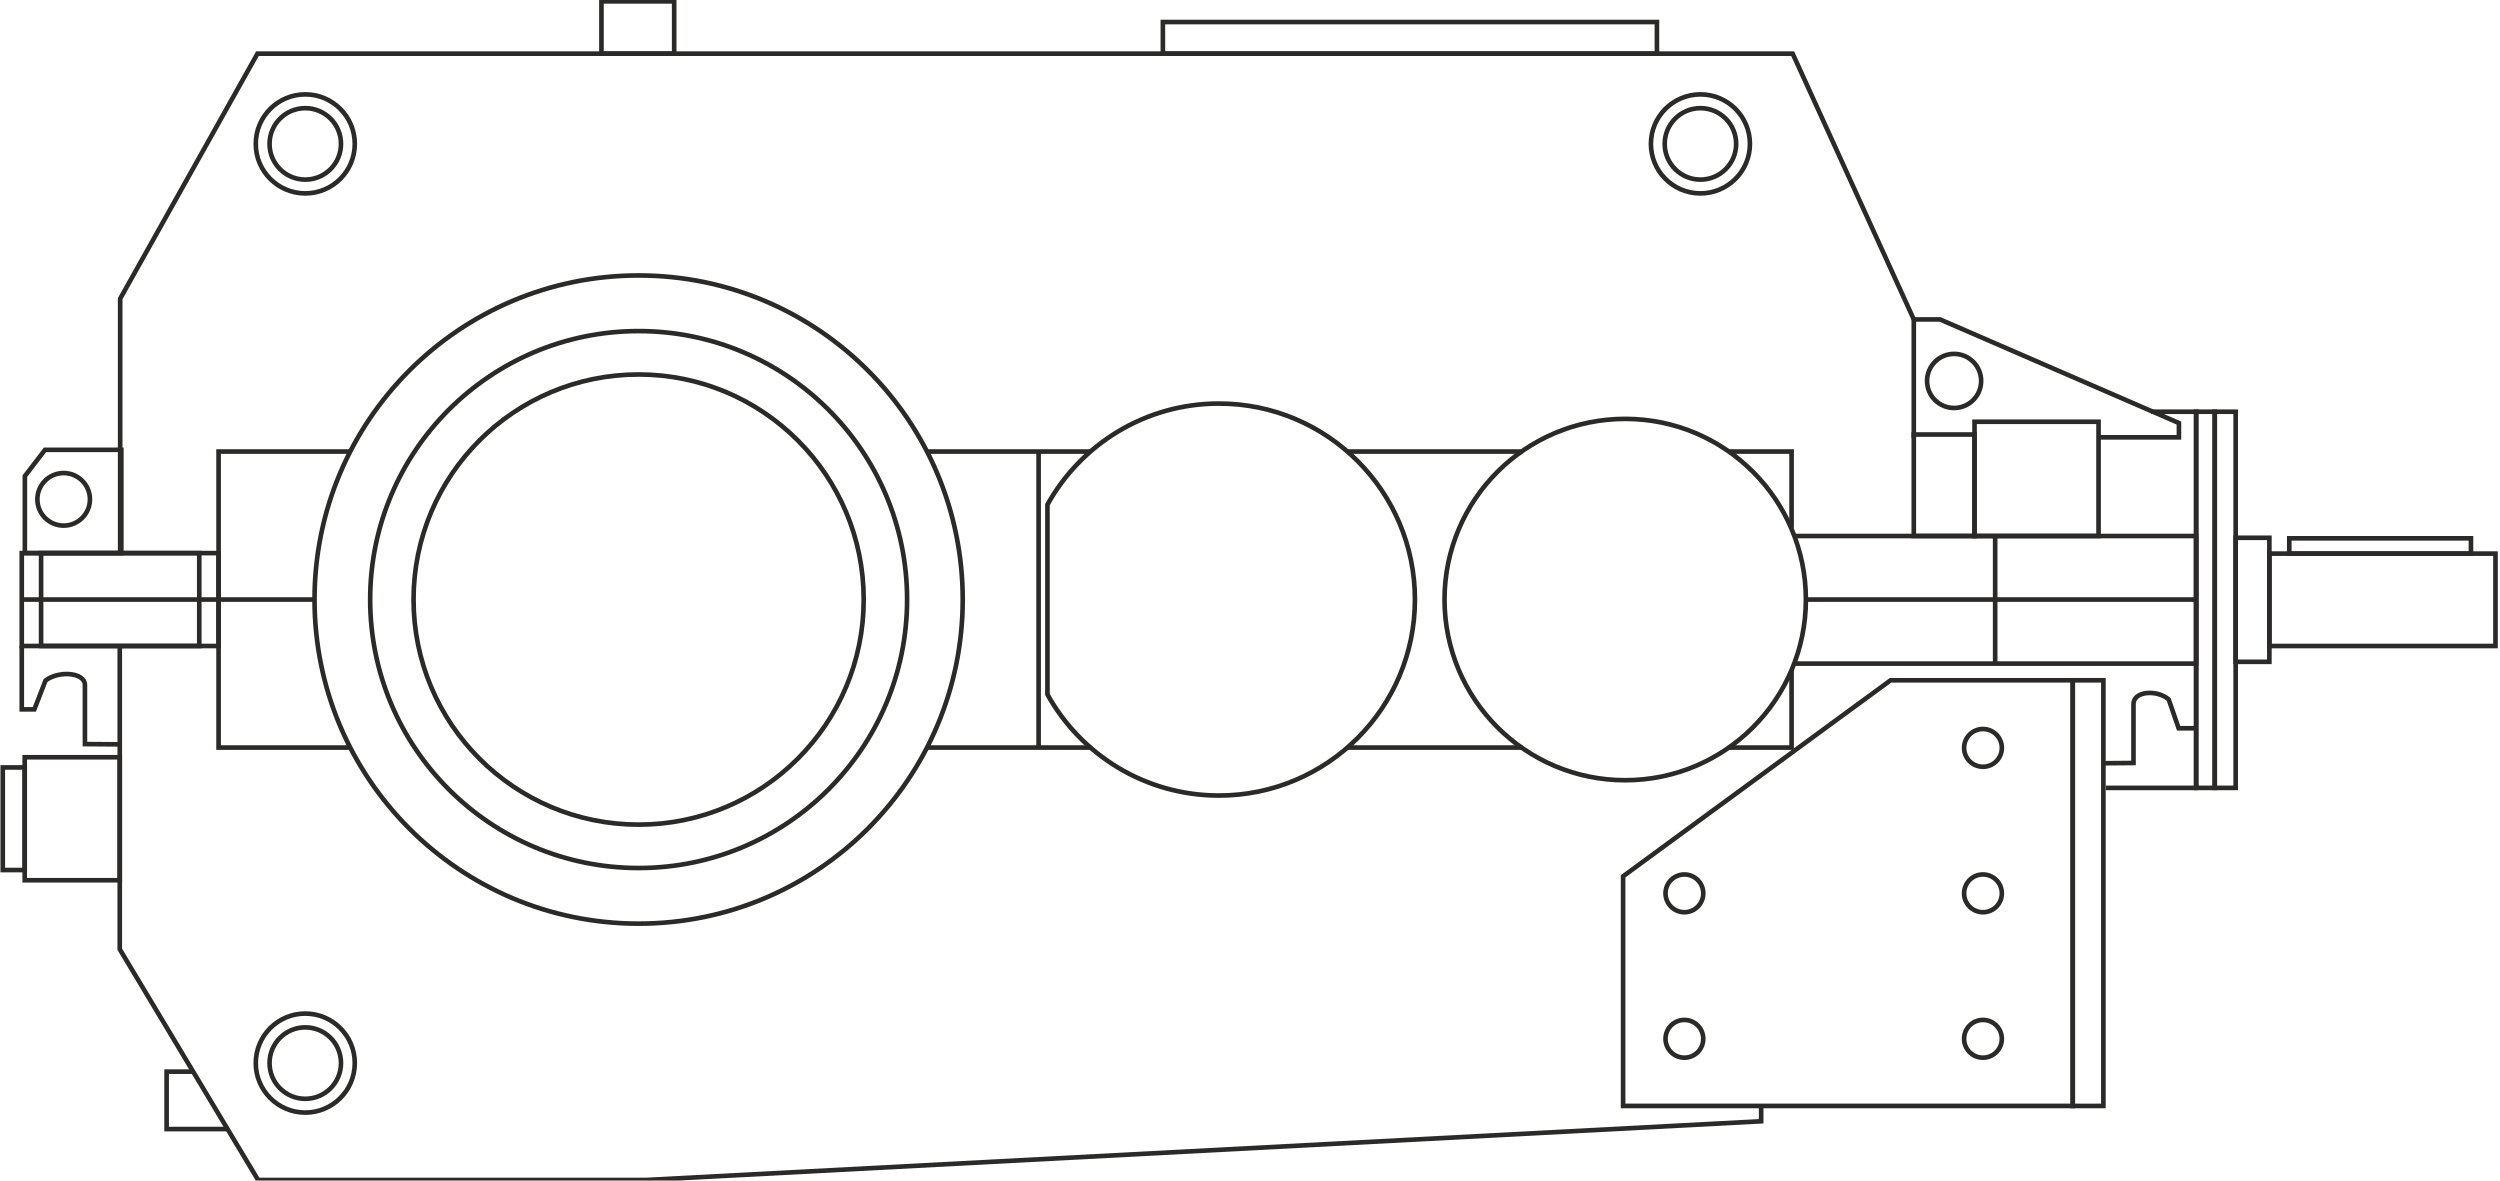 <?xml version="1.0" encoding="UTF-8"?> <svg xmlns="http://www.w3.org/2000/svg" xmlns:xlink="http://www.w3.org/1999/xlink" xml:space="preserve" width="108mm" height="51mm" version="1.1" style="shape-rendering:geometricPrecision; text-rendering:geometricPrecision; image-rendering:optimizeQuality; fill-rule:evenodd; clip-rule:evenodd" viewBox="0 0 10800 5100"> <defs> <style type="text/css"> .str0 {stroke:#2B2A29;stroke-width:20;stroke-miterlimit:22.926} .fil0 {fill:none} </style> </defs> <g id="Слой_x0020_1">  <g id="_2319614761088"> <path class="fil0 str0" d="M2758.88 1617.73c537.01,0 972.34,435.33 972.34,972.34 0,537.01 -435.33,972.34 -972.34,972.34 -537.01,0 -972.34,-435.33 -972.34,-972.34 0,-537.01 435.33,-972.34 972.34,-972.34z"></path> <path class="fil0 str0" d="M2758.88 1430.29c640.53,0 1159.78,519.25 1159.78,1159.78 0,640.53 -519.25,1159.78 -1159.78,1159.78 -640.53,0 -1159.78,-519.25 -1159.78,-1159.78 0,-640.53 519.25,-1159.78 1159.78,-1159.78z"></path> <path class="fil0 str0" d="M2758.88 1189.98c773.25,0 1400.09,626.84 1400.09,1400.09 0,773.25 -626.84,1400.09 -1400.09,1400.09 -773.25,0 -1400.09,-626.84 -1400.09,-1400.09 0,-773.25 626.84,-1400.09 1400.09,-1400.09z"></path> <path class="fil0 str0" d="M5265.81 1743.38c467.61,0 846.69,379.08 846.69,846.69 0,467.61 -379.08,846.69 -846.69,846.69 -318.82,0 -596.44,-176.25 -740.86,-436.6l0 -820.18c144.42,-260.35 422.04,-436.6 740.86,-436.6z"></path> <path class="fil0 str0" d="M7020.87 1809.55c431.07,0 780.52,349.45 780.52,780.52 0,431.07 -349.45,780.52 -780.52,780.52 -431.07,0 -780.52,-349.45 -780.52,-780.52 0,-431.07 349.45,-780.52 780.52,-780.52z"></path> <path class="fil0 str0" d="M7468.97 1950.66l270.67 0 0 329.05m0 616.25l0 333.52 -272.86 0m-889.13 0l-758.51 0m-1108.24 0l-707.33 0m-2489.91 0l-569.42 0 0 -1278.82 568.27 0m2490.91 0l706.67 0m1110.46 0l751.03 0"></path> <line class="fil0 str0" x1="4486.75" y1="3229.48" x2="4486.75" y2="1950.66"></line> <polyline class="fil0 str0" points="7750.91,2315.57 9487.31,2315.57 9487.31,2866.79 7750.91,2866.79 "></polyline> <polygon class="fil0 str0" points="9567.73,1778.67 9487.31,1778.67 9487.31,3403.69 9567.73,3403.69 "></polygon> <polygon class="fil0 str0" points="9567.73,1778.67 9658.12,1778.67 9658.12,3403.69 9567.73,3403.69 "></polygon> <polygon class="fil0 str0" points="9803.65,2323.28 9658.12,2323.28 9658.12,2859.08 9803.65,2859.08 "></polygon> <polygon class="fil0 str0" points="9803.65,2391.63 10780.4,2391.63 10780.4,2790.73 9803.65,2790.73 "></polygon> <polygon class="fil0 str0" points="9889.64,2391.63 10674.57,2391.63 10674.57,2325.51 9889.64,2325.51 "></polygon> <line class="fil0 str0" x1="7801.38" y1="2590.07" x2="9487.31" y2="2590.07"></line> <line class="fil0 str0" x1="8619.11" y1="2866.79" x2="8619.11" y2="2315.57"></line> <polygon class="fil0 str0" points="8529.95,2315.57 8267.57,2315.57 8267.57,1877.12 8529.95,1877.12 "></polygon> <polygon class="fil0 str0" points="8529.95,2315.57 9065.73,2315.57 9065.73,1822 8529.95,1822 "></polygon> <path class="fil0 str0" d="M8441.72 1528.78c64.53,0 116.85,52.32 116.85,116.85 0,64.53 -52.32,116.85 -116.85,116.85 -64.53,0 -116.85,-52.32 -116.85,-116.85 0,-64.53 52.32,-116.85 116.85,-116.85z"></path> <polyline class="fil0 str0" points="9292.48,1778.67 9487.31,1778.67 9487.31,3403.69 9097.65,3403.69 "></polyline> <polyline class="fil0 str0" points="8267.57,1891.51 8267.57,1379.98 8381.05,1379.98 9412.93,1827.57 9412.93,1889.31 9065.73,1889.31 "></polyline> <polygon class="fil0 str0" points="9086.58,4777.7 8954.29,4777.7 8954.29,2938.83 9086.58,2938.83 "></polygon> <polygon class="fil0 str0" points="7011.79,4777.7 8954.29,4777.7 8954.29,2938.83 8167.14,2938.83 7011.79,3785.53 "></polygon> <path class="fil0 str0" d="M9086.58 3297.15l130.08 -1.1 0 -252.46c-2.21,-59.16 102.52,-65.41 152.13,-22.05l43 124.57 75.52 0"></path> <polyline class="fil0 str0" points="7608.23,4777.7 7608.23,4843.88 2792.8,5097.44 1114.89,5097.44 517.38,4100.84 517.38,2786.75 "></polyline> <path class="fil0 str0" d="M1318.8 4438.2c85.24,0 154.34,69.1 154.34,154.34 0,85.24 -69.1,154.34 -154.34,154.34 -85.24,0 -154.34,-69.1 -154.34,-154.34 0,-85.24 69.1,-154.34 154.34,-154.34z"></path> <path class="fil0 str0" d="M1318.8 4378.66c118.12,0 213.88,95.76 213.88,213.88 0,118.12 -95.76,213.88 -213.88,213.88 -118.12,0 -213.88,-95.76 -213.88,-213.88 0,-118.12 95.76,-213.88 213.88,-213.88z"></path> <path class="fil0 str0" d="M1318.8 467.26c85.24,0 154.34,69.1 154.34,154.34 0,85.24 -69.1,154.34 -154.34,154.34 -85.24,0 -154.34,-69.1 -154.34,-154.34 0,-85.24 69.1,-154.34 154.34,-154.34z"></path> <path class="fil0 str0" d="M1318.8 407.72c118.12,0 213.88,95.76 213.88,213.88 0,118.12 -95.76,213.88 -213.88,213.88 -118.12,0 -213.88,-95.76 -213.88,-213.88 0,-118.12 95.76,-213.88 213.88,-213.88z"></path> <path class="fil0 str0" d="M7345.84 467.26c85.24,0 154.34,69.1 154.34,154.34 0,85.24 -69.1,154.34 -154.34,154.34 -85.24,0 -154.34,-69.1 -154.34,-154.34 0,-85.24 69.1,-154.34 154.34,-154.34z"></path> <path class="fil0 str0" d="M7345.84 407.72c118.12,0 213.88,95.76 213.88,213.88 0,118.12 -95.76,213.88 -213.88,213.88 -118.12,0 -213.88,-95.76 -213.88,-213.88 0,-118.12 95.76,-213.88 213.88,-213.88z"></path> <polygon class="fil0 str0" points="944.24,2790.71 94.03,2790.71 94.03,2389.42 944.24,2389.42 "></polygon> <line class="fil0 str0" x1="94.03" y1="2590.07" x2="1358.91" y2="2590.07"></line> <polygon class="fil0 str0" points="860.8,2790.71 177.47,2790.71 177.47,2389.42 860.8,2389.42 "></polygon> <polyline class="fil0 str0" points="519.13,2389.42 519.13,1290.23 1112.17,231.89 7744.4,231.89 8267.57,1379.98 "></polyline> <polygon class="fil0 str0" points="7157.91,231.89 5023.6,231.89 5023.6,95.19 7157.91,95.19 "></polygon> <polygon class="fil0 str0" points="2598.27,231.89 2912.46,231.89 2912.46,5.89 2598.27,5.89 "></polygon> <polygon class="fil0 str0" points="517.38,3802.69 106.79,3802.69 106.79,3271.32 517.38,3271.32 "></polygon> <polygon class="fil0 str0" points="11.99,3758.6 106.79,3758.6 106.79,3315.41 11.99,3315.41 "></polygon> <polyline class="fil0 str0" points="833.87,4629.53 719.78,4629.53 719.78,4877.59 982.15,4877.59 "></polyline> <path class="fil0 str0" d="M512.54 3215.57l-145.65 -1.1 0 -252.46c2.48,-59.16 -114.79,-65.41 -170.34,-22.05l-48.14 124.57 -54.38 0 0 -273.82"></path> <path class="fil0 str0" d="M274.99 2043.54c62.71,0 113.55,50.84 113.55,113.55 0,62.71 -50.84,113.55 -113.55,113.55 -62.71,0 -113.55,-50.84 -113.55,-113.55 0,-62.71 50.84,-113.55 113.55,-113.55z"></path> <polygon class="fil0 str0" points="524.14,2389.42 107.42,2389.42 107.42,2056.77 194.52,1943.22 524.14,1943.22 "></polygon> <path class="fil0 str0" d="M7276.58 4406.07c45.06,0 81.58,36.52 81.58,81.58 0,45.06 -36.52,81.58 -81.58,81.58 -45.06,0 -81.58,-36.52 -81.58,-81.58 0,-45.06 36.52,-81.58 81.58,-81.58z"></path> <path class="fil0 str0" d="M7276.58 3777.69c45.06,0 81.58,36.52 81.58,81.58 0,45.06 -36.52,81.58 -81.58,81.58 -45.06,0 -81.58,-36.52 -81.58,-81.58 0,-45.06 36.52,-81.58 81.58,-81.58z"></path> <path class="fil0 str0" d="M8566.43 4406.07c45.06,0 81.58,36.52 81.58,81.58 0,45.06 -36.52,81.58 -81.58,81.58 -45.06,0 -81.58,-36.52 -81.58,-81.58 0,-45.06 36.52,-81.58 81.58,-81.58z"></path> <path class="fil0 str0" d="M8566.43 3777.69c45.06,0 81.58,36.52 81.58,81.58 0,45.06 -36.52,81.58 -81.58,81.58 -45.06,0 -81.58,-36.52 -81.58,-81.58 0,-45.06 36.52,-81.58 81.58,-81.58z"></path> <path class="fil0 str0" d="M8566.43 3149.3c45.06,0 81.58,36.52 81.58,81.58 0,45.06 -36.52,81.58 -81.58,81.58 -45.06,0 -81.58,-36.52 -81.58,-81.58 0,-45.06 36.52,-81.58 81.58,-81.58z"></path> </g> </g> </svg> 